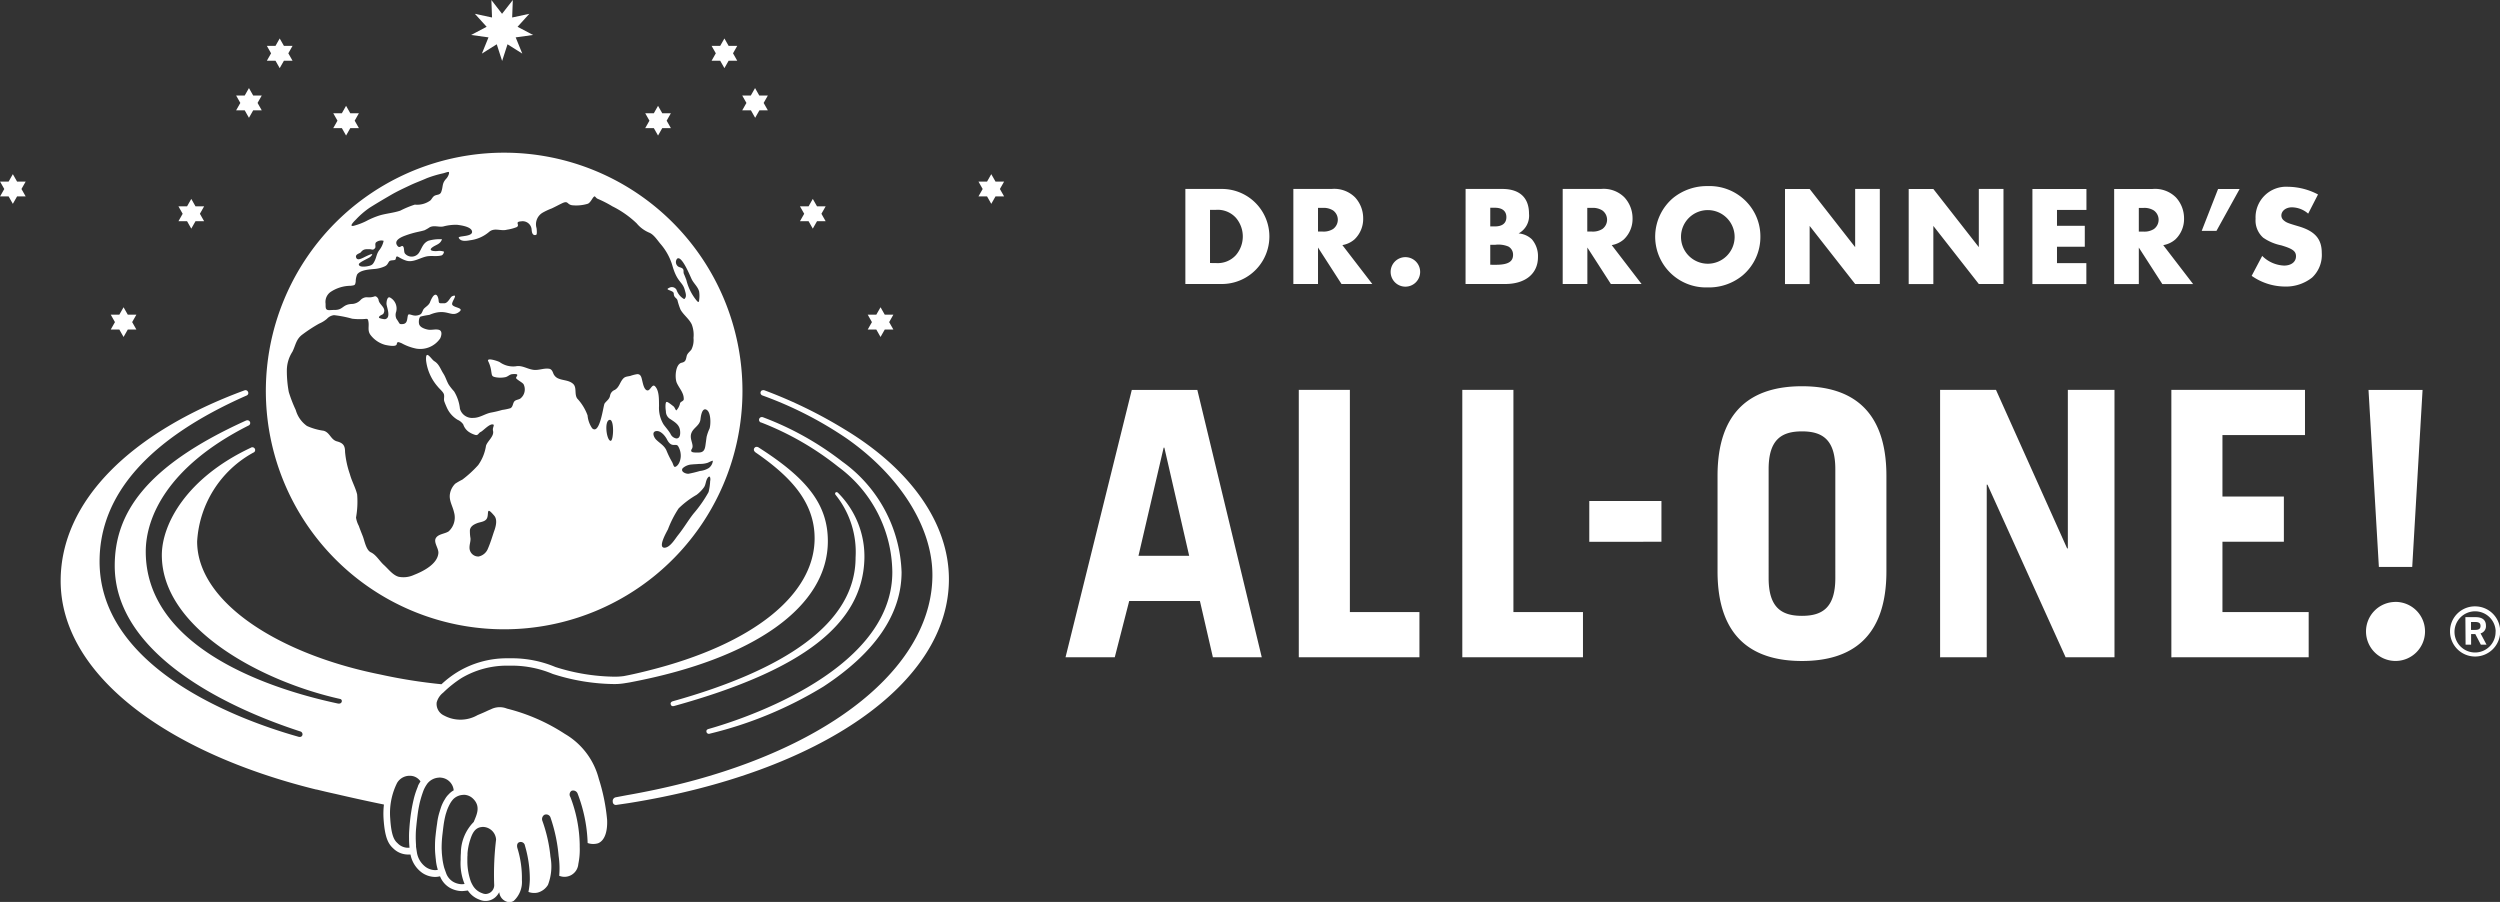<svg xmlns="http://www.w3.org/2000/svg" width="118.609" height="42.791" viewBox="0 0 118.609 42.791"><rect x="0" y="0" width="118.609" height="42.791" fill="#333333" stroke="none"/><defs><style>.cls-1,.cls-3{fill:#fff}.cls-3{fill-rule:evenodd}</style></defs><g id="logo" transform="translate(-18.997 -64.905)"><path id="パス_4212" d="M85.413 75.646h1.731a2.255 2.255 0 0 1 0 4.51h-1.731zm1.44 3.516a1.164 1.164 0 0 0 .96-.379 1.361 1.361 0 0 0 0-1.765 1.164 1.164 0 0 0-.96-.379h-.271v2.522zm7.429.994h-1.461l-1.115-1.731v1.731h-1.17v-4.51h1.819a1.4 1.4 0 0 1 1.109.4 1.457 1.457 0 0 1 .385.994 1.336 1.336 0 0 1-.413 1 1.172 1.172 0 0 1-.574.27zm-2.36-2.488a.842.842 0 0 0 .5-.122.544.544 0 0 0 0-.879.836.836 0 0 0-.5-.122h-.216v1.123zm4.63 1.914a.7.7 0 1 1-.7-.7.7.7 0 0 1 .7.699zm2.156-3.936h1.738c.825 0 1.271.413 1.271 1.177a.954.954 0 0 1-.494.933 1.045 1.045 0 0 1 .628.277 1.225 1.225 0 0 1 .291.845c0 .791-.6 1.278-1.556 1.278h-1.88zm1.387 1.778c.358 0 .548-.155.548-.44s-.19-.446-.548-.446h-.217v.886zm.04 1.82c.581 0 .825-.142.825-.474a.436.436 0 0 0-.223-.392 1.226 1.226 0 0 0-.623-.082h-.236v.947zm6.922.912H105.6l-1.115-1.731v1.731h-1.17v-4.51h1.82a1.392 1.392 0 0 1 1.108.4 1.458 1.458 0 0 1 .386.994 1.336 1.336 0 0 1-.413 1 1.171 1.171 0 0 1-.575.27zm-2.36-2.488a.842.842 0 0 0 .5-.122.544.544 0 0 0 0-.879.836.836 0 0 0-.5-.122h-.216v1.123zm7.348-1.4a2.36 2.36 0 0 1 .649 1.643 2.385 2.385 0 0 1-.845 1.839 2.514 2.514 0 0 1-1.671.568 2.408 2.408 0 0 1-1.63-4.239 2.544 2.544 0 0 1 1.651-.568 2.425 2.425 0 0 1 1.847.757zm-3.117 1.632a1.272 1.272 0 1 0 1.272-1.25 1.269 1.269 0 0 0-1.272 1.25zm4.934-2.252h1.17l2.158 2.759v-2.761h1.17v4.51h-1.17l-2.159-2.756v2.759h-1.17zm5.868 0h1.17l2.157 2.759v-2.761h1.17v4.51h-1.17L120.9 77.4v2.759h-1.17zm7.036.994v.751h1.319v.994h-1.319v.777h1.393v.994H125.6v-4.51h2.563v.994zm6.458 3.516h-1.461l-1.115-1.731v1.731h-1.17v-4.51h1.822a1.4 1.4 0 0 1 1.109.4 1.461 1.461 0 0 1 .385.994 1.336 1.336 0 0 1-.413 1 1.172 1.172 0 0 1-.574.27zm-2.36-2.488a.842.842 0 0 0 .5-.122.544.544 0 0 0 0-.879.836.836 0 0 0-.5-.122h-.216v1.123zm4.567-2.022l-1.1 1.988h-.7l.777-1.988zm3.252 1.17a1.192 1.192 0 0 0-.772-.3c-.284 0-.5.169-.5.392a.3.3 0 0 0 .108.223c.129.108.176.129.7.284.785.23 1.109.6 1.109 1.264a1.471 1.471 0 0 1-.459 1.17 1.993 1.993 0 0 1-1.305.425 2.767 2.767 0 0 1-1.562-.507l.5-.946a1.556 1.556 0 0 0 1.035.459c.345 0 .568-.176.568-.44 0-.243-.156-.358-.7-.52a2.291 2.291 0 0 1-.858-.365 1.092 1.092 0 0 1-.359-.892 1.451 1.451 0 0 1 1.535-1.522 3.13 3.13 0 0 1 1.427.365zm4.144 18.422a1.4 1.4 0 1 0 1.4 1.4 1.4 1.4 0 0 0-1.4-1.402zm-63.1 2.626l3.144-12.686h3.109l3.057 12.684h-2.319l-.615-2.67h-3.355l-.685 2.67zm3.461-4.814h2.406l-1.177-5.13h-.035zm7.606 4.814V85.18h2.424v10.541h3.3v2.143zm7.758 0V85.18h2.425v10.541h3.3v2.143zm6.024-5.48v-1.934H108v1.933zm6.085-3.128c0-3.128 1.651-4.252 4.006-4.252s4.006 1.124 4.006 4.252v4.532c0 3.127-1.651 4.251-4.006 4.251s-4.006-1.124-4.006-4.251zm2.424 4.849c0 1.405.616 1.792 1.582 1.792s1.582-.387 1.582-1.792V88.94c0-1.406-.615-1.792-1.582-1.792s-1.582.386-1.582 1.792zm8.135 3.759V85.18h2.652l3.374 7.519h.035V85.18h2.213v12.684h-2.319l-3.707-8.187h-.035v8.187zm10.972 0V85.18h6.34v2.143h-3.916v2.917h2.914v2.143h-2.914v3.338h4.091v2.143zm11.427-4.286h-1.582l-.492-8.4h2.565z" class="cls-1" data-name="パス 4212" transform="translate(-10.178 -1.777)"/><g id="グループ化_1860" data-name="グループ化 1860" transform="translate(135.235 93.673)"><path id="パス_4213" d="M158.639 100.654a1.179 1.179 0 0 1 1.191-1.189 1.19 1.19 0 1 1-1.191 1.189zm2.166 0a.977.977 0 1 0-.975 1 .974.974 0 0 0 .97-1zm-1.437-.677h.488c.308 0 .487.133.487.4a.351.351 0 0 1-.256.37l.283.534h-.27l-.261-.5h-.2v.5h-.262zm.472.605c.159 0 .246-.052.246-.189s-.087-.186-.251-.186h-.2v.375z" class="cls-1" data-name="パス 4213" transform="translate(-158.639 -99.465)"/></g><g id="グループ化_1864" data-name="グループ化 1864" transform="translate(18.997 64.906)"><g id="グループ化_1861" data-name="グループ化 1861"><path id="パス_4214" d="M56.579 71.993l-.1.176-.1.177-.1-.177-.1-.176h-.408l.1-.176.1-.176-.1-.177-.1-.176h.408l.1-.176.1-.176.1.176.1.176h.409l-.1.176-.1.177.1.176.1.176h-.409z" class="cls-1" data-name="パス 4214" transform="translate(-25.159 -65.916)"/><path id="パス_4215" d="M60.362 68.152l-.1.176-.1.176-.1-.176-.1-.176h-.408l.1-.176.1-.176-.1-.176-.1-.176h.408l.1-.176.1-.176.1.176.1.176h.408l-.1.176-.1.176.1.176.1.176h-.408z" class="cls-1" data-name="パス 4215" transform="translate(-25.793 -65.272)"/><path id="パス_4216" d="M65.4 77.3l-.1.176-.1.176-.1-.176-.1-.176h-.408l.1-.176.1-.177-.1-.176-.1-.176H65l.1-.177.1-.176.1.176.1.177h.409l-.1.176-.1.176.1.177.1.176H65.4z" class="cls-1" data-name="パス 4216" transform="translate(-26.638 -66.806)"/><path id="パス_4217" d="M62.115 70.981l-.1.177-.1.176-.1-.176-.1-.177H61.3l.1-.176.1-.176-.1-.177-.1-.176h.409l.1-.176.1-.177.1.177.1.176h.408l-.1.176-.1.177.1.176.1.176h-.408z" class="cls-1" data-name="パス 4217" transform="translate(-26.087 -65.746)"/><path id="パス_4218" d="M69.261 83.474l-.1.176-.1.176-.1-.176-.1-.176h-.408l.1-.177.1-.176-.1-.176-.1-.177h.408l.1-.176.1-.176.1.176.1.176h.409l-.1.177-.1.176.1.176.1.177h-.409z" class="cls-1" data-name="パス 4218" transform="translate(-27.285 -67.84)"/><path id="パス_4219" d="M25.717 83.474l.1.176.1.176.1-.176.1-.176h.408l-.1-.177-.1-.176.1-.176.1-.177h-.408l-.1-.176-.1-.176-.1.176-.1.176h-.408l.1.177.1.176-.1.176-.1.177h.408z" class="cls-1" data-name="パス 4219" transform="translate(-20.055 -67.84)"/><path id="パス_4220" d="M75.573 75.887l-.1.176-.1.176-.1-.176-.1-.176h-.408l.1-.176.1-.176-.1-.176-.1-.176h.408l.1-.176.1-.176.1.176.1.176h.409l-.1.176-.1.176.1.176.1.176h-.409z" class="cls-1" data-name="パス 4220" transform="translate(-28.343 -66.569)"/><path id="パス_4221" d="M19.406 75.887l.1.176.1.176.1-.176.1-.176h.409l-.1-.176-.1-.176.1-.176.1-.176h-.409l-.1-.176-.1-.176-.1.176-.1.176H19l.1.176.1.176-.1.176-.1.176h.408z" class="cls-1" data-name="パス 4221" transform="translate(-18.997 -66.569)"/><path id="パス_4222" d="M38.4 71.993l.1.176.1.177.1-.177.1-.176h.408l-.1-.176-.1-.176.1-.177.1-.176H38.8l-.1-.176-.1-.176-.1.176-.1.176h-.408l.1.176.1.177-.1.176-.1.176h.408z" class="cls-1" data-name="パス 4222" transform="translate(-22.181 -65.916)"/><path id="パス_4223" d="M34.617 68.152l.1.176.1.176.1-.176.1-.176h.409l-.1-.176-.1-.176.1-.176.1-.176h-.409l-.1-.176-.1-.176-.1.176-.1.176h-.409l.1.176.1.176-.1.176-.1.176h.409z" class="cls-1" data-name="パス 4223" transform="translate(-21.547 -65.272)"/><path id="パス_4224" d="M29.577 77.3l.1.176.1.176.1-.176.1-.176h.409l-.1-.176-.1-.177.1-.176.1-.176h-.409l-.1-.177-.1-.176-.1.176-.1.177h-.409l.1.176.1.176-.1.177-.1.176h.409z" class="cls-1" data-name="パス 4224" transform="translate(-20.702 -66.806)"/><path id="パス_4225" d="M32.864 70.981l.1.177.1.176.1-.176.1-.177h.408l-.1-.176-.1-.176.1-.177.1-.176h-.408l-.1-.176-.1-.177-.1.177-.1.176h-.409l.1.176.1.177-.1.176-.1.176h.409z" class="cls-1" data-name="パス 4225" transform="translate(-21.253 -65.746)"/><path id="パス_4226" d="M47.316 65.56l.511-.654-.031.829.814-.175-.558.616.736.388-.825.114.313.77-.7-.442-.256.791-.255-.791-.705.442.313-.77-.824-.114.736-.388-.558-.616.814.175-.031-.829z" class="cls-1" data-name="パス 4226" transform="translate(-23.497 -64.906)"/></g><g id="グループ化_1863" data-name="グループ化 1863" transform="translate(2.882 7.243)"><path id="パス_4227" d="M57.316 102.877c5.227-1.463 8.679-3.657 8.679-6.825a4.326 4.326 0 0 0-.951-2.972c-.062-.077.029-.184.122-.089a4.264 4.264 0 0 1 1.246 3.161c-.1 3.026-2.855 5.238-9.023 6.947-.09.025-.137 0-.162-.069-.041-.114.089-.153.089-.153z" class="cls-1" data-name="パス 4227" transform="translate(-28.285 -76.849)"/><path id="パス_4229" d="M42.636 76.567h.036a1.398 1.398 0 0 0-.059.007h.022z" class="cls-3" data-name="パス 4229" transform="translate(-25.826 -74.102)"/><path id="パス_4230" d="M42.694 76.563h-.012z" class="cls-3" data-name="パス 4230" transform="translate(-25.848 -74.102)"/><path id="パス_4231" d="M42.659 76.568h.019z" class="cls-3" data-name="パス 4231" transform="translate(-25.845 -74.103)"/><path id="パス_4232" d="M45.456 73.607a11.306 11.306 0 1 0 11.305 11.306 11.306 11.306 0 0 0-11.305-11.306zm9.9 14.624a.481.481 0 0 1-.193.337.98.98 0 0 1-.42.14 5.52 5.52 0 0 1-.542.132c-.124.011-.4-.1-.272-.266a.71.71 0 0 1 .439-.176c.116-.013.233-.012.349-.026a1.122 1.122 0 0 0 .406-.057c.192-.094.234-.104.234-.084zm-.3-2.426c.215.106.209.7.142.895a2.021 2.021 0 0 0-.139.395 29.52 29.52 0 0 1-.057.415c-.036.241-.124.332-.366.322-.139 0-.4.019-.275-.174s-.149-.475-.012-.774c.1-.23.37-.332.416-.6.017-.114.057-.594.289-.484zm-1.4-7.163c.217-.207.635.85.7.976.1.2.288.348.349.574a1.389 1.389 0 0 1 0 .411c0 .018 0 .144-.093.051a2.447 2.447 0 0 1-.513-1.008c-.037-.094-.071-.19-.113-.281s.007-.186-.056-.251c-.079-.081-.2-.052-.272-.16a.252.252 0 0 1 0-.313zm-15.22-1.878a3.967 3.967 0 0 1 .634-.544c.329-.207.664-.405 1-.6.3-.176.619-.323.932-.471.257-.122.526-.216.785-.333a5.413 5.413 0 0 1 .776-.231c.106-.029.246-.083.267-.058.039.044-.034.22-.122.313-.212.226-.142.362-.236.623-.052.142-.16.127-.28.169s-.156.156-.232.236a1.064 1.064 0 0 1-.714.206h-.038a4.534 4.534 0 0 0-.679.282c-.313.107-.655.132-.975.225a3.669 3.669 0 0 0-.643.271 3.122 3.122 0 0 1-.583.221c-.291.073.054-.255.111-.31zm.345 1.82c-.112.052-.3.153-.35-.007s.179-.186.227-.248c.114-.147.212-.147.4-.144.131 0 .171.069.269-.048.055-.066-.022-.191.047-.274a.4.4 0 0 1 .363-.075 1.052 1.052 0 0 1-.189.42c-.156.2-.136.334-.243.546-.082.163-.131.207-.36.245-.092.015-.379.047-.385-.093 0-.1.47-.286.543-.355.281-.268-.154-.051-.319.032zm6.207 12.952c-.094.281-.181.575-.3.848a.606.606 0 0 1-.447.382.417.417 0 0 1-.43-.433c0-.144.056-.283.047-.428a2 2 0 0 1-.028-.391c.025-.18.186-.268.339-.328s.349-.063.447-.194c.151-.2-.062-.666.357-.176.171.184.095.494.018.719zm5.505-4.26c-.187-.065-.291-.931-.044-.992s.198 1.043.051.991zm1.741-2.392c-.142-.045-.191-.312-.222-.434-.037-.144-.054-.349-.251-.335a1.73 1.73 0 0 0-.315.081c-.126.032-.246.024-.342.127-.162.174-.183.411-.4.539a.359.359 0 0 0-.226.28c-.034.169-.165.234-.258.365-.062.088-.221 1.517-.59 1.175a1.273 1.273 0 0 1-.218-.611 2.351 2.351 0 0 0-.49-.8c-.148-.212-.006-.528-.2-.7s-.462-.154-.676-.243a.435.435 0 0 1-.263-.259c-.039-.1-.081-.192-.195-.211-.244-.038-.486.082-.737.052-.3-.036-.542-.229-.845-.168a1.09 1.09 0 0 1-.764-.2c-.092-.052-.653-.238-.539-.031a1.476 1.476 0 0 1 .139.465c.037.215.019.253.244.291a1.2 1.2 0 0 0 .425-.01c.122-.024.2-.131.326-.142.44-.042.133.132.191.2.083.095.258.173.344.27a.55.55 0 0 1-.151.688c-.1.064-.24.051-.305.166-.054.1-.054.234-.164.291a2.519 2.519 0 0 1-.392.082 4.78 4.78 0 0 1-.526.125c-.294.057-.529.25-.839.252a.6.6 0 0 1-.638-.434 1.971 1.971 0 0 0-.278-.824 2.658 2.658 0 0 1-.253-.319c-.1-.169-.147-.357-.255-.524-.142-.221-.2-.451-.43-.589-.141-.084-.43-.61-.389-.021a2.3 2.3 0 0 0 .567 1.246c.073.095.255.238.281.358s-.021.225.017.33.087.22.136.326a1.281 1.281 0 0 0 .492.541.632.632 0 0 1 .27.221.694.694 0 0 0 .251.345 1.1 1.1 0 0 0 .325.154c.137.032.142-.095.256-.146.1-.044.372-.349.539-.355s0 .132.04.3c.068.263-.261.486-.332.712a2.143 2.143 0 0 1-.37.917 5.244 5.244 0 0 1-.753.691 3.11 3.11 0 0 0-.336.192.885.885 0 0 0-.252.485c-.053.313.128.576.193.87a.891.891 0 0 1-.253.907c-.178.122-.5.121-.612.326s.145.484.123.713c-.051.522-.728.86-1.16 1.029a1.181 1.181 0 0 1-.726.087c-.277-.077-.492-.374-.7-.56s-.365-.483-.618-.6c-.227-.106-.3-.554-.382-.762-.065-.164-.131-.327-.189-.493a1.239 1.239 0 0 1-.132-.393 4.284 4.284 0 0 0 .053-1.1c-.08-.33-.257-.631-.345-.963a4.369 4.369 0 0 1-.228-1.052c0-.306-.095-.422-.382-.5-.3-.077-.335-.428-.642-.506a2.862 2.862 0 0 1-.783-.225 1.386 1.386 0 0 1-.532-.757 6.5 6.5 0 0 1-.331-.855 5.509 5.509 0 0 1-.092-1.034 1.644 1.644 0 0 1 .266-.879c.16-.325.17-.6.49-.827a6.981 6.981 0 0 1 .777-.505 1.408 1.408 0 0 0 .367-.225.536.536 0 0 1 .34-.176 5.377 5.377 0 0 1 .86.169 3.072 3.072 0 0 0 .606.012c.122-.013.142-.007.165.13.04.232-.058.428.106.638a1.312 1.312 0 0 0 .683.46c.137.029.522.109.553-.029s.062-.112.227-.051a2.4 2.4 0 0 0 .706.26 1.145 1.145 0 0 0 1.13-.487c.062-.133.117-.366-.077-.41-.169-.038-.342.028-.513-.007-.145-.03-.384-.108-.415-.279-.022-.12 0-.295.072-.338a3.7 3.7 0 0 1 .418-.081c.826-.355 1.009.142 1.394-.127.311-.218-.258-.2-.311-.367-.042-.135.323-.528 0-.391-.1.045-.191.336-.382.335-.226 0-.249.016-.261-.129s-.091-.41-.266-.2a1.262 1.262 0 0 0-.145.286c-.062.135-.175.191-.276.29-.076.075-.085.217-.175.276a.5.5 0 0 1-.355.047c-.237-.064-.229-.092-.268.156-.018.116-.047.251-.228.261s-.117-.017-.286-.246a.44.44 0 0 1-.017-.335.594.594 0 0 0-.283-.676c-.144-.08-.18.221-.174.3.011.162.233.658-.067.724-.034.008-.291-.036-.291-.077 0-.1.177-.131.208-.181.171-.286-.2-.42-.226-.654-.007-.07-.1-.192-.181-.172a.773.773 0 0 1-.37.043.409.409 0 0 0-.305.133.6.6 0 0 1-.382.185c-.5.011-.415.3-.883.285-.134 0-.281.03-.341-.022s-.049-.135-.052-.273a.58.58 0 0 1 .226-.551 1.734 1.734 0 0 1 .966-.3c.206-.028.206-.028.237-.193a.921.921 0 0 1 .068-.345c.156-.224.614-.239.857-.263a1.442 1.442 0 0 0 .428-.111c.137-.057.15-.117.224-.231s.3-.022.323-.135c.039-.243.109-.04.49.082.337.108.658-.137.986-.2.226-.043.474.018.7-.047.069-.021.127-.156.107-.179a.658.658 0 0 0-.3-.028c-.161.018-.491-.006-.221-.193.129-.089.31-.131.39-.278.021-.037.052-.072.031-.087a1.888 1.888 0 0 0-.635.071c-.266.12-.3.345-.445.568a.419.419 0 0 1-.664.041c-.065-.076-.022-.283-.1-.348s-.156.148-.281-.052c-.152-.248.246-.4.4-.457a4.529 4.529 0 0 1 .6-.174c.1-.022.208-.045.31-.077a1.926 1.926 0 0 0 .249-.145c.213-.1.42.007.632-.032a2.315 2.315 0 0 1 .653-.081c.176.02.632.082.707.278.119.313-.673.227-.62.34.106.225.464.122.6.107a1.7 1.7 0 0 0 .854-.4c.257-.2.54-.012.832-.092a2.062 2.062 0 0 0 .463-.123c.176-.1-.127-.252.215-.274a.428.428 0 0 1 .489.351c.011.088.011.225.091.281a.126.126 0 0 0 .139 0c.036-.022.018-.269.007-.312a.639.639 0 0 1 .293-.733 3.11 3.11 0 0 1 .43-.2c.161-.075.315-.16.479-.239.312-.151.23.048.48.088a1.883 1.883 0 0 0 .756-.072c.114-.056.188-.216.247-.292a.229.229 0 0 1 .052-.051c.045-.03.073.072.166.111a5.452 5.452 0 0 1 .694.355 4.66 4.66 0 0 1 1.152.807 1.558 1.558 0 0 0 .609.448c.208.09.373.349.515.519a2.779 2.779 0 0 1 .566 1.016c.235.847.492.765.6 1.2.02.078.087.254.018.355-.029.041-.036.072-.086.038a.8.8 0 0 1-.33-.422.252.252 0 0 0-.356-.088c-.236.1.219.108.225.261.008.21.127.193.176.32a3.07 3.07 0 0 0 .146.449c.145.256.4.427.532.7a1.394 1.394 0 0 1 .083.643 1 1 0 0 1-.1.551c-.08.107-.195.178-.226.316-.039.173-.047.267-.236.308-.3.066-.334.723-.231.955.078.176.212.338.281.514a.637.637 0 0 1 .05.266c-.008.1-.171.1-.181.214a.713.713 0 0 1-.168.312c-.039 0-.079-.145-.133-.188-.34-.267-.362-.271-.383-.076a1.321 1.321 0 0 0 .017.3.426.426 0 0 0 .232.39c.2.138.395.249.437.506.021.132.027.4-.168.4a.367.367 0 0 1-.285-.224c-.094-.16-.217-.289-.325-.439a1.513 1.513 0 0 1-.216-.875c-.007-.276.021-.73-.195-.942-.138-.129-.227.244-.371.198zm.425 1.933c.219-.041.436.228.519.39.228.452.435.145.539.338a.883.883 0 0 1 .115.5c-.033.345-.221.479-.283.468s-.077-.157-.145-.261a4.488 4.488 0 0 1-.256-.534c-.109-.226-.317-.33-.486-.5-.093-.095-.227-.36.001-.403zm2.57 2.359a2.53 2.53 0 0 1-.077.535 6.031 6.031 0 0 1-.71 1.016c-.26.329-.468.693-.733 1.021-.14.173-.37.579-.631.6-.37.027.1-.773.149-.874a4.966 4.966 0 0 1 .506-.991 4.155 4.155 0 0 1 .849-.642 1.647 1.647 0 0 0 .352-.357c.093-.132.081-.312.174-.445.123-.172.144.037.124.136z" class="cls-3" data-name="パス 4232" transform="translate(-24.418 -73.607)"/><path id="パス_4233" d="M65.713 90.793a14.354 14.354 0 0 0-3.767-2.108.123.123 0 0 0-.057-.01.132.132 0 0 0-.033.26h.01a13.925 13.925 0 0 1 3.649 2.1 6.284 6.284 0 0 1 2.565 4.995c0 4.908-7.817 7.19-8.717 7.442-.094.027-.122.082-.093.164a.119.119 0 0 0 .156.058 18.8 18.8 0 0 0 5.385-2.232c2.419-1.585 3.708-3.413 3.708-5.433a6.729 6.729 0 0 0-2.806-5.236z" class="cls-1" data-name="パス 4233" transform="translate(-28.627 -76.132)"/><g id="グループ化_1862" data-name="グループ化 1862" transform="translate(0 11.265)"><path id="パス_4235" d="M55.541 89.844h-.011a.127.127 0 0 0-.056-.012.112.112 0 0 0-.087.035.13.13 0 0 0-.008.186.237.237 0 0 0 .057.052c1.616 1.117 2.789 2.326 2.789 4.066 0 2.684-2.947 5.037-7.863 6.268 0 0-.633.166-1.19.269a3.093 3.093 0 0 1-.465.028 9.5 9.5 0 0 1-2.78-.459 5.335 5.335 0 0 0-2.017-.414h-.275a4.524 4.524 0 0 0-2.355.653 4.811 4.811 0 0 0-.758.579 24.862 24.862 0 0 1-2.9-.462c-4.843-.968-8.692-3.443-8.692-6.31a5.143 5.143 0 0 1 2.68-4.225h.007a.132.132 0 0 0-.068-.246.13.13 0 0 0-.077.025c-3.039 1.428-4.217 3.615-4.217 5.094 0 3.442 4.667 5.979 8.464 6.823a.1.1 0 0 1 .069.134c-.031.107-.165.085-.165.085-3.949-.84-9.131-2.928-9.131-7.213 0-1.6 1.009-4.023 4.866-5.974a.131.131 0 0 0 .09-.124.13.13 0 0 0-.115-.129.093.093 0 0 0-.061.006h-.011l-.054.024c-4.744 2.158-6.187 4.4-6.187 6.871 0 4.075 5.051 6.643 8.815 7.863a.14.14 0 0 1 .087.176c-.047.123-.189.072-.189.072-3.617-1.023-9.432-3.559-9.432-8.315 0-3.175 2.343-5.831 6.977-7.874a.123.123 0 0 0 .066-.172.13.13 0 0 0-.154-.077c-5.441 2-8.735 5.282-8.735 9.044 0 4.425 4.994 8.141 12.126 9.9h.023q.448.111.907.211a86.06 86.06 0 0 0 2.281.5 3.82 3.82 0 0 0-.017.681c.059.88.22 1.186.459 1.4a1 1 0 0 0 .687.291h.132a1.383 1.383 0 0 0 .537.856 1.106 1.106 0 0 0 .624.207.913.913 0 0 0 .2-.022l.04-.008a1.083 1.083 0 0 0 .464.545 1.2 1.2 0 0 0 .559.156 1.12 1.12 0 0 0 .162-.012h.012l.122-.016a1.106 1.106 0 0 0 .544.431.7.7 0 0 0 .814-.163l.042-.049c.037-.048.054-.081.092-.136a.521.521 0 0 0 .345.445.378.378 0 0 0 .343-.037 1.223 1.223 0 0 0 .385-.991 4.788 4.788 0 0 0-.215-1.516c-.033-.122-.012-.245.1-.277a.2.2 0 0 1 .258.162 5.633 5.633 0 0 1 .233 1.61 3.469 3.469 0 0 1-.066.589.769.769 0 0 0 .445.03.821.821 0 0 0 .482-.365 2.446 2.446 0 0 0 .118-1.33 7.037 7.037 0 0 0-.381-1.7.239.239 0 0 1 .089-.291.214.214 0 0 1 .293.123 7.577 7.577 0 0 1 .386 1.825 4.136 4.136 0 0 1 .028.942.658.658 0 0 0 .906-.556 3.38 3.38 0 0 0 .067-.814v-.1a6.589 6.589 0 0 0-.444-2.268.214.214 0 0 1 .055-.293.226.226 0 0 1 .285.121 7.14 7.14 0 0 1 .48 2.356.8.8 0 0 0 .494.012c.328-.13.451-.583.43-1.1v-.007a9.038 9.038 0 0 0-.395-1.953 3.458 3.458 0 0 0-1.61-2.129 9.016 9.016 0 0 0-2.745-1.2.922.922 0 0 0-.763.032c-.226.092-.173.086-.631.275a1.634 1.634 0 0 1-1.591.022.607.607 0 0 1-.352-.618.869.869 0 0 1 .307-.466 5.478 5.478 0 0 1 .862-.689 4.218 4.218 0 0 1 2.172-.594h.266a5.021 5.021 0 0 1 1.9.393 9.776 9.776 0 0 0 2.9.48 2.943 2.943 0 0 0 .5-.037c.107-.019.217-.032.317-.054 5.855-1.115 9.335-3.589 9.335-6.688 0-1.748-.994-2.99-3.312-4.463zM39.1 107.064l-.03.191a9.65 9.65 0 0 0-.072.7 4.338 4.338 0 0 0-.014.456 4.022 4.022 0 0 0 .02.417v.025h-.082a.682.682 0 0 1-.481-.215c-.158-.138-.3-.354-.351-1.18a3.209 3.209 0 0 1 .326-1.681.688.688 0 0 1 .573-.339h.027a.6.6 0 0 1 .511.268 1.521 1.521 0 0 0-.112.195l-.006.012v.012l-.03.081a3.779 3.779 0 0 0-.185.589c-.035.15-.066.305-.094.469zm3.348.8h.042a.639.639 0 0 1 .623.6 13.777 13.777 0 0 0-.091 2.116.42.42 0 0 1-.4.466.414.414 0 0 1-.172-.039.822.822 0 0 1-.455-.39c-.012-.019-.022-.039-.033-.06l-.041-.086a2.913 2.913 0 0 1-.171-.97v-.08c0-.074 0-.146.007-.215v-.091a2.771 2.771 0 0 1 .115-.6c.078-.234.188-.626.578-.647zm-.877-1.524a.632.632 0 0 1 .444.179c.4.382.159.8.037 1.11a2.111 2.111 0 0 0-.609 1.46v.012a3.177 3.177 0 0 0-.01.323 2.561 2.561 0 0 0 .185 1.147 1.045 1.045 0 0 1-.136.012.875.875 0 0 1-.414-.121.783.783 0 0 1-.321-.391l-.093-.262a3.285 3.285 0 0 1-.085-.416l-.006-.057a5.54 5.54 0 0 1-.025-.256c0-.063-.007-.126-.008-.187a5.523 5.523 0 0 1 .047-.743c.019-.162.033-.286.047-.386a4.447 4.447 0 0 1 .1-.5l.057-.178a2.272 2.272 0 0 1 .175-.373 1.237 1.237 0 0 1 .127-.167.7.7 0 0 1 .49-.202zm-1.157-.819a.678.678 0 0 1 .108.008.663.663 0 0 1 .58.6.892.892 0 0 0-.231.181 1.026 1.026 0 0 0-.175.221l-.01.018a1.816 1.816 0 0 0-.191.4l-.013.042c-.017.048-.032.1-.047.15a2.859 2.859 0 0 0-.119.556c-.03.189-.055.4-.081.643-.011.11-.02.26-.02.431a3.58 3.58 0 0 0 .019.446c.006.066.012.132.022.2v.019a2.253 2.253 0 0 0 .094.463.62.62 0 0 1-.135.015.8.8 0 0 1-.447-.153 1.069 1.069 0 0 1-.409-.669l-.044-.285v-.079a8.596 8.596 0 0 1-.014-.315c0-.123 0-.276.015-.455a17.653 17.653 0 0 1 .098-.847c.025-.148.052-.286.081-.413a5.317 5.317 0 0 1 .181-.579 1.481 1.481 0 0 1 .122-.231l.041-.062a.739.739 0 0 1 .577-.301z" class="cls-3" data-name="パス 4235" transform="translate(-22.459 -87.141)"/></g><path id="パス_4236" d="M54.109 106.816l.558-.082c9.119-1.457 15.2-5.686 15.2-10.624 0-2.67-1.844-5.248-4.986-7.131a21.965 21.965 0 0 0-3.762-1.829.153.153 0 0 0-.107 0h-.013a.133.133 0 0 0-.071.118.134.134 0 0 0 .1.128 17.817 17.817 0 0 1 3.956 2.015c2.495 1.73 4.1 4.181 4.1 6.5 0 4.055-4.237 7.8-11.24 9.724q-.271.074-.518.137-1.319.338-2.758.589l-.5.095a.179.179 0 0 0-.149.21.149.149 0 0 0 .19.15z" class="cls-1" data-name="パス 4236" transform="translate(-27.729 -75.875)"/></g></g></g></svg>